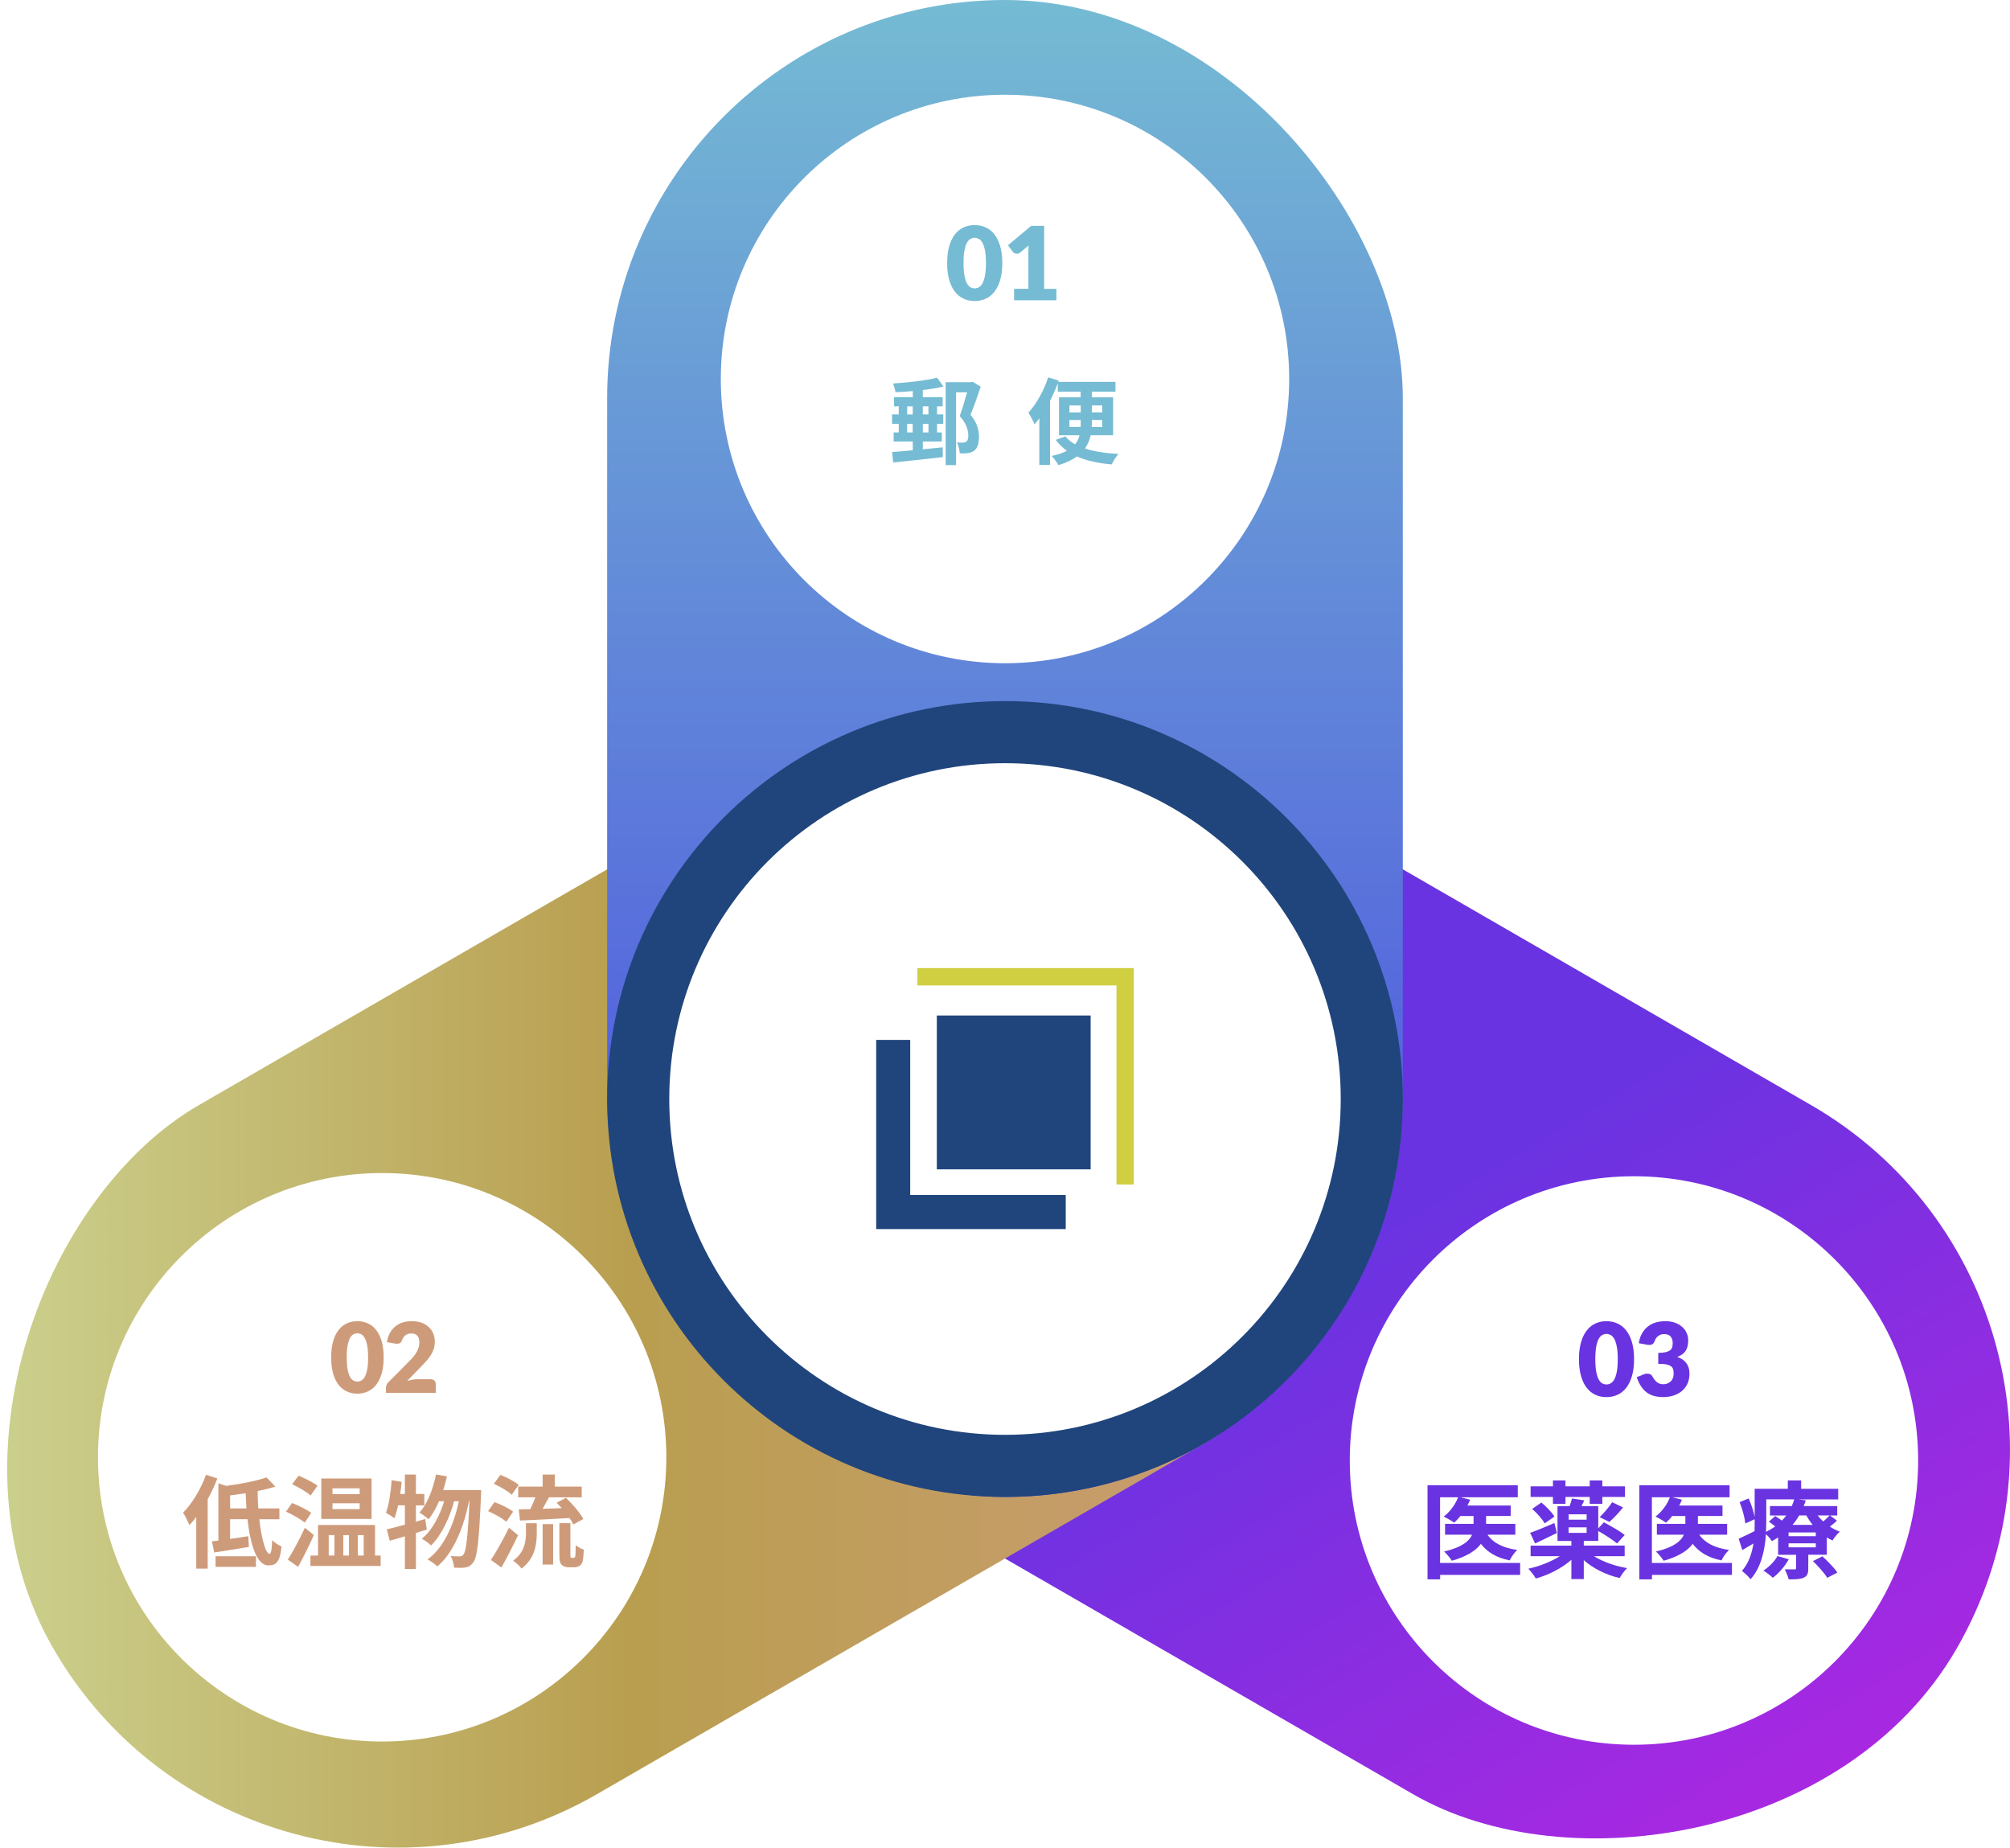 <?xml version="1.0" encoding="UTF-8"?><svg xmlns="http://www.w3.org/2000/svg" xmlns:xlink="http://www.w3.org/1999/xlink" viewBox="0 0 556 510.97"><defs><style>.cls-1,.cls-2{fill:none;}.cls-3{fill:#d0cf41;}.cls-4{fill:#ce9b7a;}.cls-5{opacity:.5;}.cls-5,.cls-6,.cls-7,.cls-8,.cls-9{fill:#fff;}.cls-10{fill:#6a33e1;}.cls-11{isolation:isolate;}.cls-12{fill:#75bbd3;}.cls-13{fill:#20457c;}.cls-7{filter:url(#drop-shadow-1);}.cls-8{filter:url(#drop-shadow-3);}.cls-9{filter:url(#drop-shadow-2);}.cls-14{opacity:.33;}.cls-15{clip-path:url(#clippath);}.cls-2{stroke:#fff;stroke-linejoin:round;stroke-width:3.14px;}.cls-16{fill:url(#_名称未設定グラデーション_41);}.cls-16,.cls-17,.cls-18{mix-blend-mode:multiply;}.cls-17{fill:url(#_名称未設定グラデーション_16);}.cls-18{fill:url(#_名称未設定グラデーション_37);}</style><clipPath id="clippath"><path class="cls-1" d="M541.24,455.93h0c-30.39,52.63-97.69,70.67-150.33,40.28l-112.91-65.19-112.91,65.19c-52.63,30.39-119.94,12.35-150.33-40.28h0c-30.39-52.63-12.35-119.94,40.28-150.33l112.91-65.19V110.05C167.95,49.27,217.22,0,278,0h0C338.78,0,388.05,49.27,388.05,110.05v130.36l112.91,65.19c52.63,30.39,70.67,97.69,40.28,150.33ZM278,210.66c-51.52,0-93.28,41.76-93.28,93.28s41.76,93.28,93.28,93.28,93.28-41.76,93.28-93.28-41.76-93.28-93.28-93.28Z"/></clipPath><linearGradient id="_名称未設定グラデーション_16" x1="261.62" y1="185.41" x2="462.34" y2="519.46" gradientTransform="translate(486.2 -137.27) rotate(60)" gradientUnits="userSpaceOnUse"><stop offset="0" stop-color="#6a33e1"/><stop offset=".5" stop-color="#6a33e1"/><stop offset="1" stop-color="#a928e1"/></linearGradient><linearGradient id="_名称未設定グラデーション_37" x1="0" y1="352.43" x2="388.05" y2="352.43" gradientTransform="translate(596.25 360.62) rotate(120)" gradientUnits="userSpaceOnUse"><stop offset="0" stop-color="#cbd08d"/><stop offset=".45" stop-color="#b99e4f"/><stop offset="1" stop-color="#ce9b7a"/></linearGradient><linearGradient id="_名称未設定グラデーション_41" x1="278" y1="413.99" x2="278" y2="0" gradientUnits="userSpaceOnUse"><stop offset="0" stop-color="#4742e1"/><stop offset="1" stop-color="#75bbd3"/></linearGradient><filter id="drop-shadow-1" filterUnits="userSpaceOnUse"><feOffset dx="0" dy="0"/><feGaussianBlur result="blur" stdDeviation="3.14"/><feFlood flood-color="#000" flood-opacity=".5"/><feComposite in2="blur" operator="in"/><feComposite in="SourceGraphic"/></filter><filter id="drop-shadow-2" filterUnits="userSpaceOnUse"><feOffset dx="0" dy="0"/><feGaussianBlur result="blur-2" stdDeviation="3.14"/><feFlood flood-color="#000" flood-opacity=".5"/><feComposite in2="blur-2" operator="in"/><feComposite in="SourceGraphic"/></filter><filter id="drop-shadow-3" filterUnits="userSpaceOnUse"><feOffset dx="0" dy="0"/><feGaussianBlur result="blur-3" stdDeviation="3.14"/><feFlood flood-color="#000" flood-opacity=".5"/><feComposite in2="blur-3" operator="in"/><feComposite in="SourceGraphic"/></filter></defs><g class="cls-11"><g id="_レイヤー_2"><g id="_レイヤー_1-2"><circle class="cls-5" cx="278" cy="303.94" r="92.87"/><path class="cls-6" d="M445.83,510.82c-19.18,0-38.14-5.1-54.85-14.74l-112.99-65.23-112.99,65.23c-16.7,9.64-35.67,14.74-54.85,14.74-39.19,0-75.7-21.06-95.28-54.97C.21,430.43-3.68,400.82,3.91,372.46c7.6-28.35,25.78-52.05,51.2-66.73l112.99-65.23V110.05C168.1,49.45,217.4.15,278,.15s109.9,49.3,109.9,109.9v130.45l112.99,65.23c25.42,14.68,43.61,38.38,51.2,66.73,7.6,28.35,3.7,57.97-10.98,83.39-19.58,33.91-56.08,54.97-95.28,54.97ZM278,210.51c-51.52,0-93.43,41.91-93.43,93.43s41.91,93.43,93.43,93.43,93.43-41.91,93.43-93.43-41.91-93.43-93.43-93.43Z"/><g class="cls-15"><rect class="cls-17" x="251.93" y="145.44" width="220.09" height="413.99" rx="110.05" ry="110.05" transform="translate(-124.23 489.7) rotate(-60)"/><rect class="cls-18" x="83.98" y="145.44" width="220.09" height="413.99" rx="110.05" ry="110.05" transform="translate(-14.18 696.68) rotate(-120)"/><rect class="cls-16" x="167.95" y="0" width="220.09" height="413.99" rx="110.05" ry="110.05"/></g><circle class="cls-7" cx="278" cy="104.81" r="78.61"/><path class="cls-12" d="M277.25,72.75c0,1.8-.19,3.35-.58,4.67-.39,1.32-.92,2.41-1.6,3.27-.68.87-1.49,1.51-2.43,1.93-.94.42-1.95.63-3.04.63s-2.1-.21-3.03-.63c-.93-.42-1.73-1.07-2.41-1.93-.68-.86-1.21-1.96-1.59-3.27-.38-1.32-.57-2.87-.57-4.67s.19-3.35.57-4.67c.38-1.32.91-2.41,1.59-3.27s1.48-1.51,2.41-1.93c.93-.42,1.93-.63,3.03-.63s2.1.21,3.04.63,1.74,1.06,2.43,1.93c.68.87,1.21,1.96,1.6,3.27.39,1.32.58,2.87.58,4.67ZM272.73,72.75c0-1.42-.09-2.58-.27-3.49-.18-.91-.42-1.62-.71-2.14-.3-.52-.63-.87-1.01-1.06-.38-.19-.76-.29-1.14-.29s-.76.1-1.13.29c-.37.19-.7.55-.99,1.06-.29.52-.52,1.23-.69,2.14-.17.91-.26,2.07-.26,3.49s.09,2.6.26,3.5c.17.9.4,1.62.69,2.14.29.52.62.88.99,1.07.37.19.75.29,1.13.29s.77-.1,1.14-.29c.38-.19.71-.55,1.01-1.07.3-.52.53-1.23.71-2.14.18-.9.27-2.07.27-3.5Z"/><path class="cls-12" d="M280.52,79.87h3.95v-10.37c0-.51.01-1.04.04-1.59l-2.33,1.93c-.15.12-.3.21-.45.26-.15.05-.3.08-.44.08-.25,0-.46-.05-.66-.16-.19-.11-.34-.22-.43-.35l-1.38-1.83,6.4-5.37h3.61v17.41h3.39v3.16h-11.71v-3.16Z"/><path class="cls-12" d="M260.97,106.9c-1.67.39-3.65.73-5.71.96v1.98h5.5v2.53h-1.56v2.24h1.72v2.61h-1.72v2.37h1.33v2.53h-5.26v2.14c1.82-.16,3.7-.36,5.5-.55l.03,2.71c-4.85.55-10.06,1.09-13.73,1.49l-.31-2.89c1.59-.1,3.6-.29,5.73-.5v-2.4h-5.29v-2.53h1.41v-2.37h-1.85v-2.61h1.85v-2.24h-1.3v-2.53h5.19v-1.69c-1.64.16-3.26.26-4.8.31-.08-.7-.39-1.75-.7-2.4,4.27-.26,9.15-.83,12.22-1.59l1.77,2.42ZM250.94,114.62h1.54v-2.24h-1.54v2.24ZM252.47,119.59v-2.37h-1.54v2.37h1.54ZM255.26,112.37v2.24h1.56v-2.24h-1.56ZM256.83,117.22h-1.56v2.37h1.56v-2.37ZM271.29,106.93c-.83,2.5-1.88,5.45-2.84,7.77,1.98,2.35,2.32,4.4,2.35,6.07,0,1.9-.42,3.23-1.38,3.91-.47.34-1.07.52-1.75.65-.6.08-1.41.08-2.19.03-.03-.81-.29-2.14-.78-3,.65.05,1.12.08,1.54.05.36,0,.73-.05.99-.23.44-.26.62-.86.62-1.77,0-1.38-.5-3.28-2.37-5.34.68-1.9,1.49-4.59,2.03-6.59h-3.05v20.15h-2.87v-22.93h6.99l.47-.13,2.24,1.38Z"/><path class="cls-12" d="M301.71,120.35c-.29,1.3-.81,2.55-1.59,3.7,2.55.83,5.71,1.3,9.28,1.49-.68.7-1.49,2.03-1.88,2.89-3.78-.31-6.96-1.02-9.62-2.19-1.28.94-2.97,1.75-5.11,2.4-.37-.7-1.28-1.93-1.88-2.55,1.75-.36,3.15-.83,4.22-1.43-1.17-.83-2.24-1.85-3.1-3.02l2.68-.94c.7.86,1.59,1.56,2.66,2.19.65-.78,1.02-1.62,1.25-2.53h-5.68v-10.48h5.99v-1.56h-6.33v-2.32c-.6,1.59-1.33,3.26-2.14,4.85v17.72h-2.97v-12.9c-.44.63-.89,1.17-1.33,1.67-.29-.76-1.17-2.42-1.69-3.21,2.19-2.37,4.27-6.07,5.47-9.77l2.92.91-.13.34h15.82v2.71h-6.54v1.56h5.89v10.48h-6.2ZM295.82,114.04h3.13v-1.9h-3.13v1.9ZM298.92,118.08c.03-.34.03-.7.03-1.02v-.91h-3.13v1.93h3.1ZM304.91,116.15h-2.89v.94c0,.31,0,.65-.03.99h2.92v-1.93ZM302.02,112.14v1.9h2.89v-1.9h-2.89Z"/><circle class="cls-9" cx="105.71" cy="403.02" r="78.61"/><path class="cls-4" d="M106.13,375.4c0,1.71-.18,3.2-.55,4.46-.37,1.26-.88,2.3-1.53,3.12-.65.83-1.42,1.44-2.31,1.84-.89.4-1.86.61-2.9.61s-2-.2-2.89-.61c-.88-.4-1.65-1.02-2.29-1.84s-1.15-1.87-1.51-3.12c-.36-1.26-.54-2.74-.54-4.46s.18-3.2.54-4.46c.36-1.26.87-2.3,1.51-3.12s1.41-1.44,2.29-1.84,1.85-.6,2.89-.6,2.01.2,2.9.6c.89.4,1.66,1.01,2.31,1.84.65.83,1.16,1.87,1.53,3.12.37,1.26.55,2.74.55,4.46ZM101.83,375.4c0-1.35-.09-2.46-.26-3.33-.17-.87-.4-1.54-.68-2.04-.28-.49-.6-.83-.96-1.02-.36-.18-.72-.28-1.09-.28s-.73.09-1.08.28c-.35.18-.67.52-.94,1.02-.27.49-.49,1.17-.66,2.04-.17.87-.25,1.98-.25,3.33s.08,2.48.25,3.34c.17.86.39,1.54.66,2.04.27.5.59.84.94,1.02s.72.28,1.08.28.73-.09,1.09-.28.68-.53.96-1.02c.28-.5.51-1.18.68-2.04.17-.86.26-1.97.26-3.34Z"/><path class="cls-4" d="M113.97,365.38c.97,0,1.84.14,2.62.42.78.28,1.44.67,1.99,1.18.55.5.97,1.1,1.26,1.8.29.7.44,1.46.44,2.29,0,.72-.1,1.38-.3,1.99s-.48,1.19-.83,1.74c-.35.55-.76,1.09-1.22,1.6s-.95,1.04-1.47,1.57l-3.84,3.93c.49-.14.98-.26,1.46-.34.48-.09.93-.13,1.35-.13h3.66c.45,0,.8.12,1.06.37s.39.57.39.98v2.42h-13.78v-1.35c0-.26.05-.54.16-.83.11-.3.3-.57.57-.81l5.65-5.69c.48-.48.91-.95,1.27-1.39.36-.44.65-.87.89-1.3.23-.43.41-.85.52-1.28.12-.43.18-.88.18-1.35,0-.78-.19-1.38-.56-1.8-.37-.42-.94-.63-1.7-.63-.31,0-.6.04-.86.13-.26.09-.49.21-.7.36-.21.15-.38.33-.53.54-.15.21-.27.43-.36.67-.14.4-.33.7-.54.88-.22.18-.52.27-.9.27-.09,0-.19,0-.29-.01-.1,0-.21-.02-.32-.04l-2.21-.39c.14-.98.42-1.83.83-2.56.41-.73.92-1.33,1.52-1.82.61-.48,1.3-.85,2.08-1.08.78-.24,1.62-.36,2.52-.36Z"/><circle class="cls-8" cx="451.98" cy="403.91" r="78.61"/><path class="cls-10" d="M452.01,375.88c0,1.8-.19,3.35-.58,4.67-.39,1.32-.92,2.41-1.6,3.27-.68.87-1.49,1.51-2.43,1.93-.94.42-1.95.63-3.04.63s-2.1-.21-3.03-.63c-.93-.42-1.73-1.07-2.4-1.93-.68-.86-1.21-1.96-1.59-3.27-.38-1.32-.57-2.87-.57-4.67s.19-3.35.57-4.67c.38-1.32.91-2.41,1.59-3.27.68-.87,1.48-1.51,2.4-1.93s1.94-.63,3.03-.63,2.1.21,3.04.63c.94.42,1.74,1.06,2.43,1.93.68.87,1.22,1.96,1.6,3.27.39,1.32.58,2.87.58,4.67ZM447.5,375.88c0-1.42-.09-2.58-.27-3.49-.18-.91-.42-1.62-.71-2.14-.3-.52-.63-.87-1.01-1.06-.38-.19-.76-.29-1.14-.29s-.76.1-1.14.29c-.37.19-.7.55-.99,1.06-.29.52-.52,1.23-.69,2.14-.17.91-.26,2.07-.26,3.49s.09,2.6.26,3.5c.17.9.4,1.62.69,2.14.29.52.62.88.99,1.07.37.19.75.29,1.14.29s.77-.1,1.14-.29c.38-.19.71-.55,1.01-1.07s.53-1.23.71-2.14c.18-.9.27-2.07.27-3.5Z"/><path class="cls-10" d="M460.62,365.38c1.02,0,1.92.14,2.71.43.79.29,1.46.67,2,1.16.54.49.96,1.06,1.24,1.7.28.64.42,1.32.42,2.04,0,.65-.07,1.22-.2,1.71s-.33.92-.59,1.28c-.26.36-.58.67-.96.92s-.82.47-1.31.63c2.28.79,3.41,2.34,3.41,4.64,0,1.09-.2,2.04-.59,2.85-.4.81-.92,1.48-1.59,2.02s-1.43.94-2.31,1.21-1.79.4-2.74.4-1.85-.11-2.61-.32c-.76-.21-1.44-.54-2.03-.99-.59-.45-1.11-1.02-1.56-1.71s-.83-1.52-1.16-2.48l1.95-.79c.17-.07.34-.13.5-.15.16-.03.33-.04.49-.04.3,0,.57.06.81.18.24.12.42.29.54.52.42.78.87,1.35,1.35,1.7s1.03.53,1.67.53c.49,0,.91-.08,1.28-.25s.66-.38.9-.63c.24-.26.42-.55.54-.88s.18-.66.18-1c0-.44-.03-.84-.09-1.19-.06-.35-.23-.66-.51-.91-.28-.25-.71-.45-1.28-.59-.57-.14-1.36-.2-2.38-.2v-3.02c.86,0,1.55-.07,2.07-.2.53-.13.93-.31,1.22-.54.29-.23.48-.51.57-.84.09-.33.14-.69.14-1.09,0-.81-.2-1.43-.59-1.87s-.99-.66-1.78-.66c-.33,0-.63.05-.9.14-.27.09-.52.22-.73.38-.22.16-.4.35-.56.56s-.28.45-.37.71c-.15.42-.34.73-.57.92-.23.19-.54.28-.94.28-.09,0-.2,0-.3-.01-.11,0-.22-.02-.33-.04l-2.31-.41c.15-1.02.44-1.92.87-2.68s.96-1.4,1.59-1.9,1.36-.89,2.18-1.14c.82-.25,1.7-.37,2.64-.37Z"/><path class="cls-10" d="M420.52,435.55h-22.15v1.23h-3.49v-26.04h24.96v3.34h-15.85l2.67.67c-.21.56-.47,1.08-.76,1.61h11.98v2.9h-6.8v2.17h8.09v2.99h-7.71c1.55,2.29,4.34,3.69,8.23,4.22-.76.7-1.67,1.99-2.08,2.9-3.63-.73-6.18-2.26-7.97-4.57-1.35,1.82-3.81,3.46-8.03,4.66-.44-.7-1.44-1.9-2.14-2.55,4.98-1.17,6.97-2.9,7.73-4.66h-7.47v-2.99h7.88v-2.17h-3.63c-.56.7-1.14,1.32-1.73,1.85-.67-.5-2.11-1.32-2.9-1.7,1.73-1.29,3.22-3.31,3.98-5.33h-4.98v18.16h22.15v3.31Z"/><path class="cls-10" d="M440.94,430.39c2.43,1.52,5.77,2.7,9.14,3.28-.67.67-1.61,1.9-2.05,2.75-3.72-.85-7.32-2.64-9.93-4.95v5.24h-3.43v-5.33c-2.64,2.31-6.27,4.19-9.84,5.16-.47-.82-1.41-2.05-2.08-2.7,3.08-.67,6.3-1.93,8.7-3.46h-8.06v-2.93h11.28v-1.29h-3.84v-9.64h3.34c.26-.73.53-1.49.67-2.11l3.4.53c-.26.56-.53,1.08-.76,1.58h4.63v6.15l1.55-1.67c1.82.97,4.45,2.46,5.77,3.49l-2.11,2.37c-1.11-.94-3.4-2.43-5.21-3.46v2.75h-4.01v1.29h11.31v2.93h-8.47ZM430.68,423.95c-2.02,1-4.22,2.05-6.04,2.9l-1.38-2.93c1.73-.59,4.22-1.67,6.71-2.72l.7,2.75ZM429.57,413.99h-6.18v-2.93h6.18v-1.64h3.46v1.64h6.71v-1.64h3.49v1.64h6.27v2.93h-6.27v1.9h-3.49v-1.9h-6.71v1.9h-3.46v-1.9ZM426.38,415.54c1.35,1.11,2.9,2.7,3.6,3.87l-2.7,1.9c-.62-1.14-2.11-2.84-3.46-4.01l2.55-1.76ZM438.89,418.79h-4.98v1.49h4.98v-1.49ZM433.9,423.92h4.98v-1.52h-4.98v1.52ZM442.49,419.58c1.14-1.08,2.61-2.81,3.46-4.13l3.02,1.44c-1.2,1.49-2.64,3.02-3.78,4.01l-2.7-1.32Z"/><path class="cls-10" d="M479.11,435.55h-22.15v1.23h-3.49v-26.04h24.96v3.34h-15.85l2.67.67c-.21.56-.47,1.08-.76,1.61h11.98v2.9h-6.8v2.17h8.09v2.99h-7.71c1.55,2.29,4.34,3.69,8.23,4.22-.76.7-1.67,1.99-2.08,2.9-3.63-.73-6.18-2.26-7.97-4.57-1.35,1.82-3.81,3.46-8.03,4.66-.44-.7-1.44-1.9-2.14-2.55,4.98-1.17,6.97-2.9,7.73-4.66h-7.47v-2.99h7.88v-2.17h-3.63c-.56.7-1.14,1.32-1.73,1.85-.67-.5-2.11-1.32-2.9-1.7,1.73-1.29,3.22-3.31,3.98-5.33h-4.98v18.16h22.15v3.31Z"/><path class="cls-10" d="M508.14,420.52c-.62.62-1.32,1.17-1.99,1.67.88.56,1.82,1.05,2.78,1.41-.7.56-1.58,1.67-2.02,2.43-.53-.23-1.08-.53-1.58-.85v4.8h-5.13v3.75c0,1.44-.26,2.14-1.32,2.61-1.03.44-2.34.44-4.1.44-.21-.88-.7-2.02-1.08-2.78,1.08.03,2.31.03,2.7.03.32,0,.44-.12.44-.41v-3.63h-4.98v-4.8c-.56.35-1.14.7-1.76,1.03-.32-.59-1-1.41-1.61-1.93-.29,4.28-1.29,9.2-4.25,12.45-.47-.64-1.79-1.88-2.4-2.29,1.88-2.14,2.78-4.86,3.19-7.59-1.05.62-2.08,1.23-3.08,1.82l-1-3.13c1.14-.5,2.72-1.29,4.39-2.11.03-.79.03-1.55.03-2.29v-1l-2.58,1.17c-.15-1.52-.82-3.98-1.58-5.89l2.49-1.03c.73,1.61,1.41,3.66,1.67,5.13v-7.79h9.17v-2.31h3.69v2.31h10.25v2.93h-11.02l2.05.26c-.18.53-.35,1.05-.59,1.58h9.29v2.61h-1.99l1.9,1.41ZM494.81,431.21c-1.05,1.93-2.78,3.93-4.42,5.13-.59-.56-1.85-1.55-2.61-1.99,1.58-1,3.05-2.49,3.9-4.01l3.13.88ZM488.57,421.14c0,.79-.03,1.64-.06,2.52.94-.47,1.79-.97,2.55-1.52-.59-.47-1.2-.94-1.76-1.32l1.76-1.55c.56.35,1.23.82,1.85,1.26.44-.47.85-.94,1.2-1.41h-4.51v-2.61h6.04c.26-.62.5-1.23.67-1.85h-7.73v6.47ZM502.28,423.8h-7.53v1.05h7.53v-1.05ZM502.28,426.82h-7.53v1.11h7.53v-1.11ZM497.68,419.11c-.53.91-1.14,1.79-1.85,2.61h5.6c-.67-.82-1.26-1.7-1.76-2.61h-1.99ZM504.12,430.42c1.44,1.32,3.28,3.19,4.13,4.48l-2.81,1.46c-.73-1.26-2.52-3.25-3.96-4.63l2.64-1.32ZM502.81,419.11c.44.59.97,1.14,1.52,1.67.64-.56,1.32-1.2,1.76-1.67h-3.28Z"/><g class="cls-14"><polygon class="cls-2" points="251.78 330.49 251.78 287.59 242.37 287.59 242.37 330.49 242.37 336.93 242.37 339.91 294.8 339.91 294.8 330.49 251.78 330.49"/><polygon class="cls-2" points="251.78 330.49 251.78 287.59 242.37 287.59 242.37 330.49 242.37 336.93 242.37 339.91 294.8 339.91 294.8 330.49 251.78 330.49"/><polygon class="cls-2" points="308.84 267.73 253.78 267.73 253.78 272.52 308.84 272.52 308.84 327.58 313.63 327.58 313.63 272.52 313.63 267.73 308.84 267.73"/><polygon class="cls-2" points="308.84 267.73 253.78 267.73 253.78 272.52 308.84 272.52 308.84 327.58 313.63 327.58 313.63 272.52 313.63 267.73 308.84 267.73"/><rect class="cls-2" x="259.14" y="280.84" width="42.55" height="42.55"/><rect class="cls-2" x="259.14" y="280.84" width="42.55" height="42.55"/></g><polygon class="cls-13" points="251.78 330.49 251.78 287.59 242.37 287.59 242.37 330.49 242.37 336.93 242.37 339.91 294.8 339.91 294.8 330.49 251.78 330.49"/><polygon class="cls-3" points="308.84 267.73 253.78 267.73 253.78 272.52 308.84 272.52 308.84 327.58 313.63 327.58 313.63 272.52 313.63 267.73 308.84 267.73"/><rect class="cls-13" x="259.14" y="280.84" width="42.55" height="42.55"/><path class="cls-13" d="M388.05,303.94c0,60.78-49.27,110.05-110.05,110.05s-110.05-49.27-110.05-110.05,49.27-110.05,110.05-110.05,110.05,49.27,110.05,110.05ZM278,211.07c-51.29,0-92.87,41.58-92.87,92.87s41.58,92.87,92.87,92.87,92.87-41.58,92.87-92.87-41.58-92.87-92.87-92.87Z"/><path class="cls-4" d="M60.13,408.86c-.73,1.93-1.65,3.89-2.68,5.76v19.2h-3.16v-14.28c-.62.81-1.26,1.57-1.9,2.24-.31-.81-1.2-2.66-1.76-3.44,2.52-2.52,4.92-6.49,6.35-10.48l3.16,1.01ZM71.73,420.15c.61,5.42,1.76,9.56,2.82,9.56.45,0,.67-1.2.73-3.77.7.7,1.76,1.4,2.6,1.73-.45,4.31-1.45,5.26-3.63,5.26-3.21,0-5-5.67-5.79-12.78h-4.81v5.45c1.62-.22,3.35-.5,5.03-.75l.17,2.96c-3.3.56-6.85,1.12-9.59,1.54l-.64-3.08c.56-.06,1.15-.14,1.79-.22v-15.82l2.15.7c4.08-.53,8.41-1.37,11.15-2.35l2.46,2.54c-1.48.48-3.13.89-4.89,1.23,0,1.62.06,3.24.17,4.81h5.84v2.99h-5.56ZM59.63,430.39h11.18v2.94h-11.18v-2.94ZM68.18,417.16c-.11-1.37-.17-2.79-.22-4.19-1.45.22-2.91.42-4.3.59v3.61h4.53Z"/><path class="cls-4" d="M84.31,421.08c-1.12-.92-3.44-2.24-5.2-3.02l1.68-2.4c1.73.67,4.11,1.84,5.31,2.74l-1.79,2.68ZM86.82,424.54c-1.31,2.91-2.88,6.09-4.36,8.78l-2.85-1.99c1.37-2.12,3.24-5.59,4.72-8.81l2.49,2.01ZM85.93,413.59c-1.09-.98-3.38-2.29-5.12-3.13l1.79-2.35c1.71.7,4.08,1.9,5.23,2.77l-1.9,2.71ZM105.3,430.19v2.88h-19.43v-2.88h2.1v-8.44h15.77v8.44h1.57ZM102.78,420.07h-13.92v-11.18h13.92v11.18ZM90.93,430.19h1.57v-5.65h-1.57v5.65ZM99.49,411.6h-7.52v1.62h7.52v-1.62ZM99.49,415.74h-7.52v1.62h7.52v-1.62ZM94.96,424.54v5.65h1.57v-5.65h-1.57ZM98.98,424.54v5.65h1.62v-5.65h-1.62Z"/><path class="cls-4" d="M118.07,423.03c-1.01.28-1.98.61-3.02.92v9.95h-3.05v-9.03c-1.51.45-2.91.89-4.19,1.23l-.81-3.16c1.4-.31,3.1-.75,5-1.29v-5.34h-1.87c-.31,1.37-.64,2.57-1.03,3.58-.5-.42-1.73-1.17-2.35-1.54.87-2.21,1.34-5.7,1.59-9l2.77.48c-.11,1.12-.25,2.21-.42,3.33h1.31v-5.37h3.05v5.37h2.32v3.16h-2.32v4.5l2.57-.73.45,2.94ZM133.11,412.1s-.03,1.12-.06,1.51c-.53,12.47-1.03,17.02-2.1,18.42-.64.95-1.26,1.26-2.18,1.45-.78.14-1.96.14-3.16.08-.08-.95-.42-2.32-.92-3.24,1.03.11,1.96.11,2.49.11.42,0,.7-.11,1.03-.53.7-.89,1.2-4.7,1.65-14.73h-.14c-1.37,7.04-4.25,14.31-8.75,18.03-.64-.64-1.79-1.45-2.71-1.93,4.47-3.21,7.27-9.56,8.67-16.1h-1.31c-1.23,4.56-3.58,9.56-6.4,12.24-.61-.64-1.68-1.4-2.54-1.87,2.77-2.18,4.95-6.32,6.18-10.37h-1.43c-.81,1.93-1.79,3.66-2.88,5-.53-.53-1.84-1.45-2.52-1.87,2.21-2.43,3.75-6.43,4.58-10.54l3.02.56c-.28,1.29-.64,2.54-1.03,3.77h10.51Z"/><path class="cls-4" d="M140.04,420.85c-1.06-.95-3.27-2.18-5.03-2.94l1.76-2.49c1.73.61,4.05,1.71,5.17,2.66l-1.9,2.77ZM143.31,424.57c-1.4,2.96-3.05,6.18-4.61,8.92l-2.91-2.07c1.4-2.12,3.41-5.65,5-8.92l2.52,2.07ZM141.55,413.39c-1.01-.98-3.19-2.26-4.95-3.02l1.82-2.49c1.71.67,3.94,1.84,5.06,2.77l-1.93,2.74ZM145.49,421.25h2.99v2.71c0,3.1-.48,7.02-4.22,9.84-.48-.7-1.59-1.71-2.35-2.18,3.21-2.29,3.58-5.37,3.58-7.77v-2.6ZM150.1,411.13v-3.33h3.38v3.33h7.44v2.96h-9.06c-.59,1.09-1.2,2.18-1.76,3.16,1.68-.03,3.49-.08,5.28-.17-.48-.5-.95-1.04-1.4-1.48l2.57-1.37c1.82,1.73,3.91,4.14,4.81,5.87l-2.79,1.51c-.22-.53-.59-1.15-1.03-1.79-4.89.31-10.01.53-13.7.7l-.34-3.1c.95-.03,2.01-.03,3.19-.06.48-1.01,1.01-2.18,1.4-3.27h-4.75v-2.96h6.77ZM150.1,421.5h2.91v11.18h-2.91v-11.18ZM158.6,430.83c.14,0,.28-.03.36-.11.11-.06.17-.28.22-.73.03-.42.06-1.4.08-2.66.56.48,1.48.98,2.24,1.23-.06,1.26-.17,2.68-.34,3.27-.2.61-.48.98-.92,1.26-.36.22-1.03.36-1.54.36h-1.43c-.67,0-1.43-.22-1.9-.7-.45-.45-.64-1.06-.64-2.93v-8.58h3.05v8.67c0,.42,0,.67.06.78.06.08.2.14.31.14h.45Z"/></g></g></g></svg>